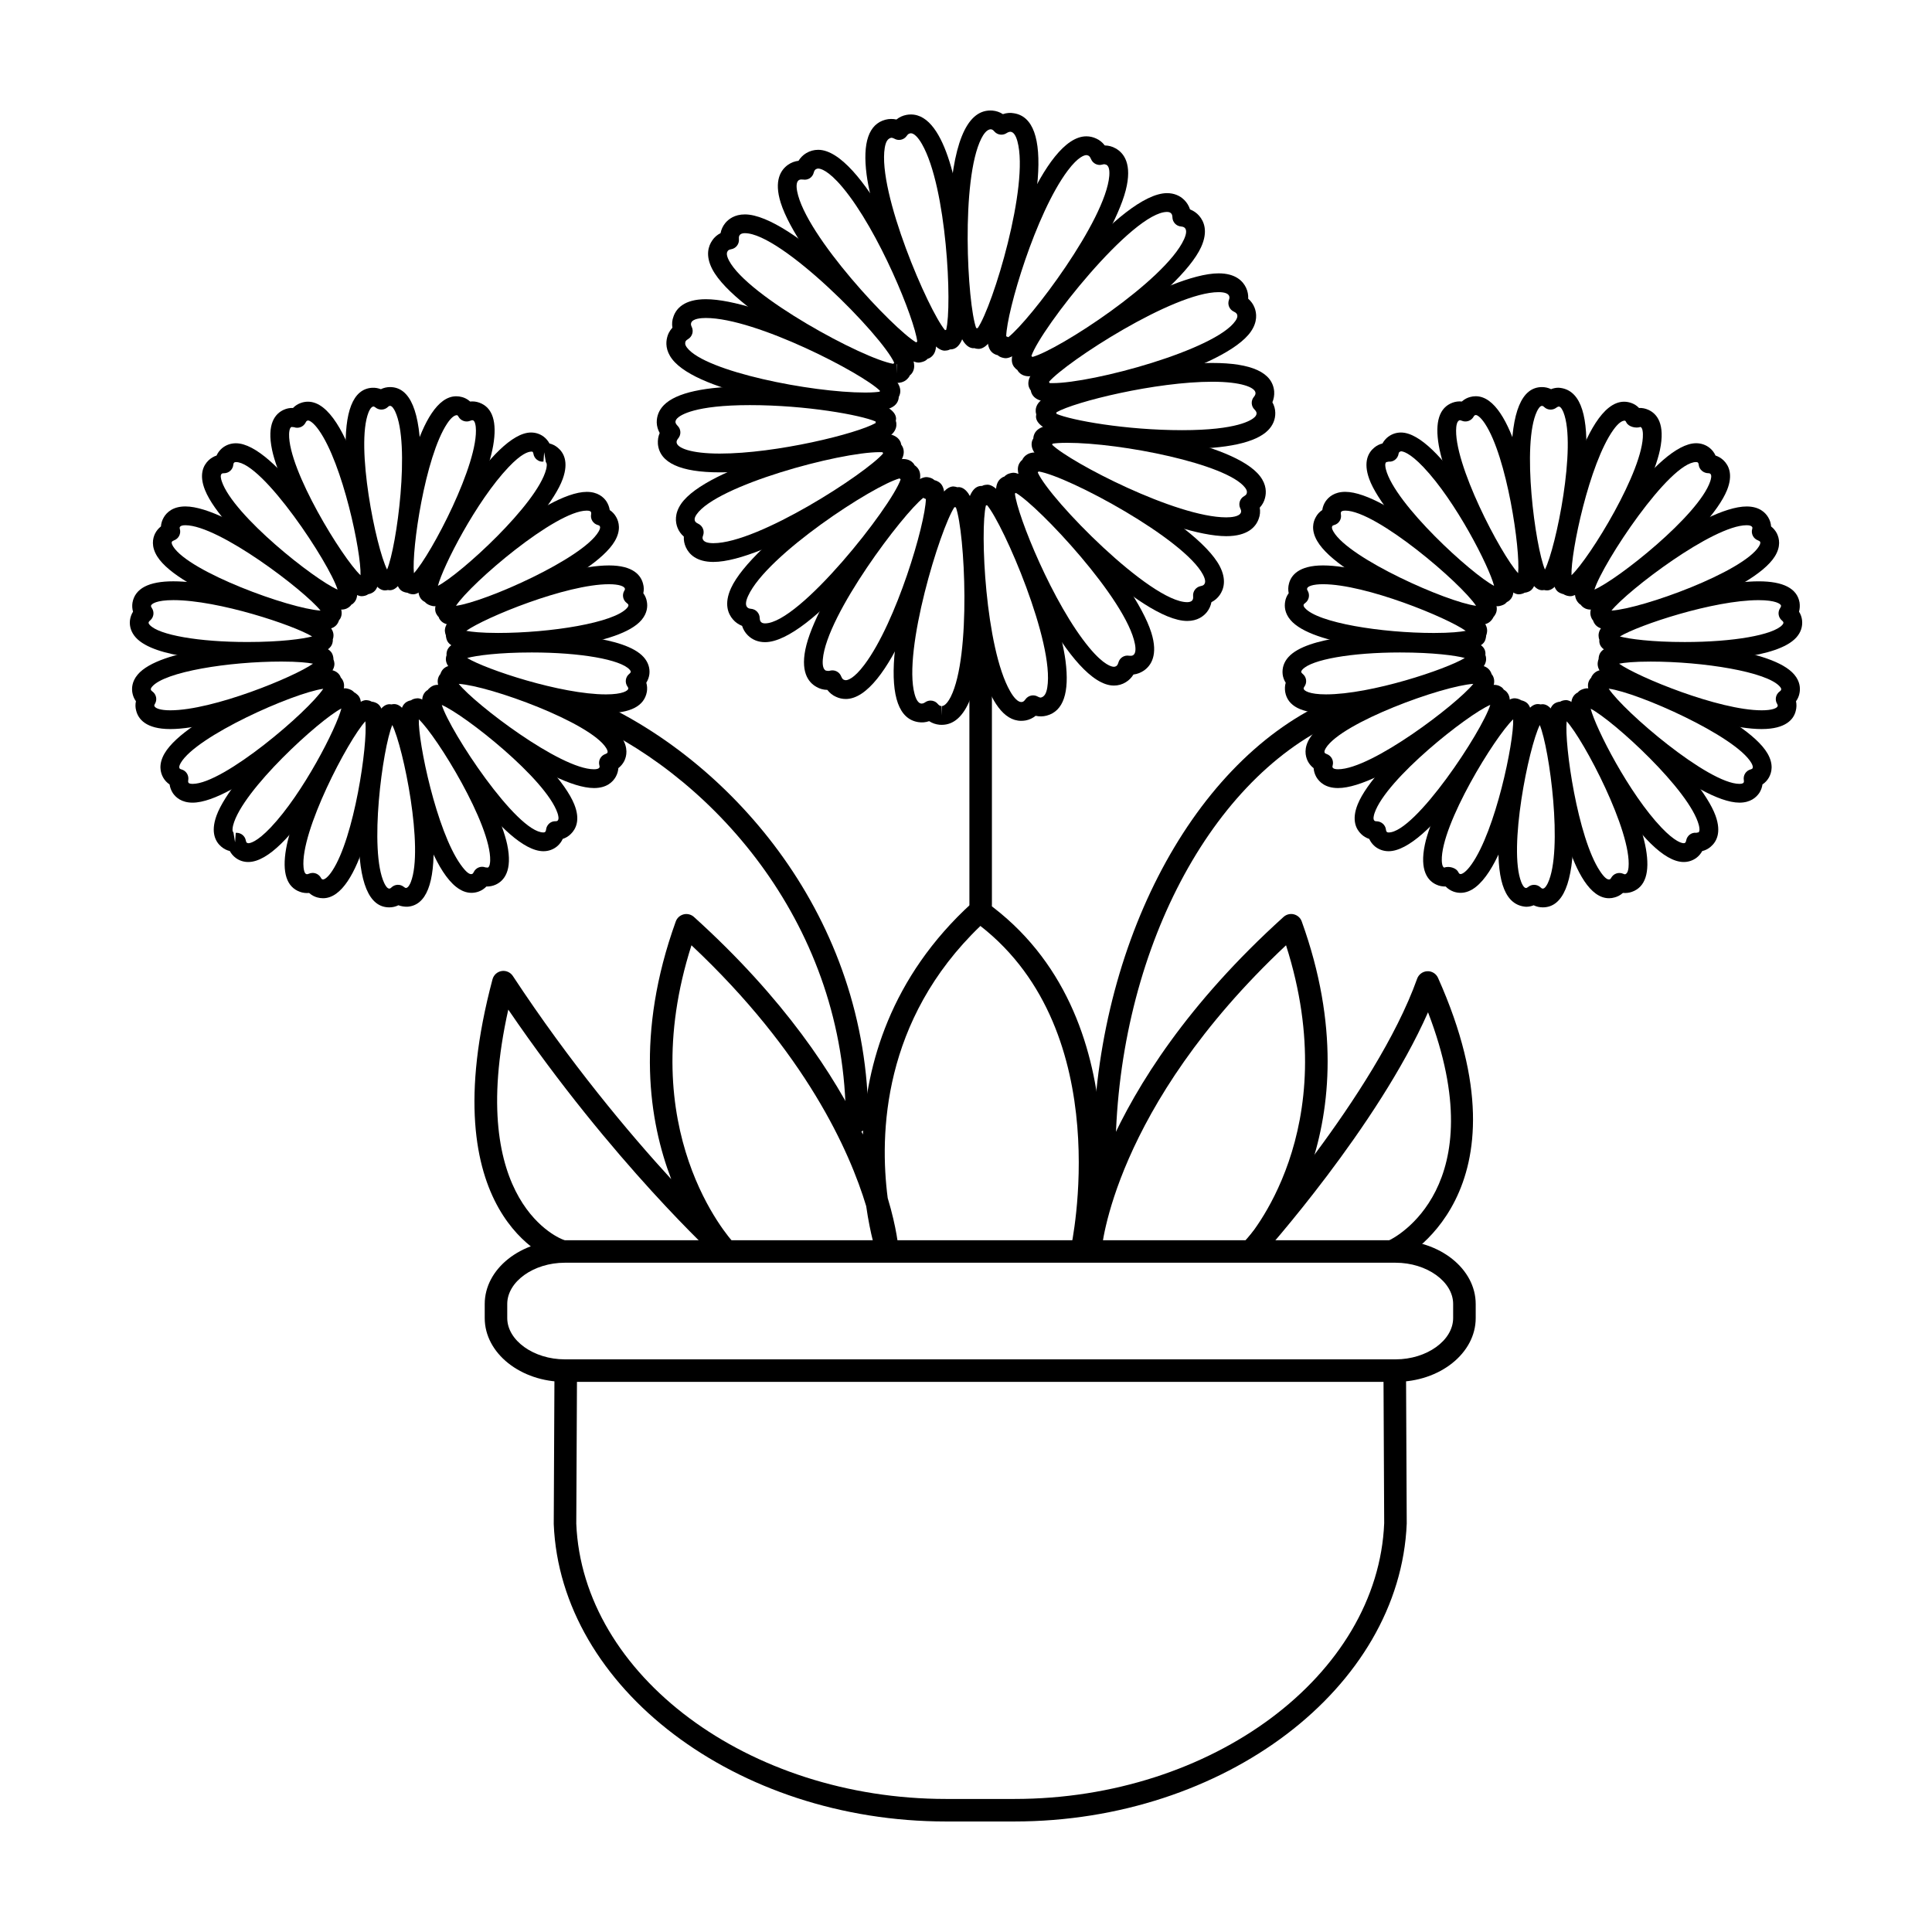 <?xml version="1.0" encoding="UTF-8"?>
<!-- Uploaded to: ICON Repo, www.iconrepo.com, Generator: ICON Repo Mixer Tools -->
<svg fill="#000000" width="800px" height="800px" version="1.1" viewBox="144 144 512 512" xmlns="http://www.w3.org/2000/svg">
 <g>
  <path d="m239.88 302c-6.188 0.004-21.383-27.484-23.766-38.711-1.496-7.039 0.867-9.703 3.102-10.699 0.742-0.336 1.57-0.516 2.43-0.473 0.59-0.609 1.289-1.059 2.09-1.336 0.578-0.211 1.23-0.328 1.875-0.328 11.301 0 17.805 36.043 17.871 36.398 2.141 12.121 0.492 13.805-1.371 14.484-0.141 0.055-0.316 0.102-0.516 0.133-0.191 0.137-0.418 0.258-0.68 0.352-0.254 0.094-0.758 0.18-1.035 0.18zm-18.637-44.852c-0.516 0.227-0.613 1.27-0.629 1.879-0.246 9.543 14.086 32.84 18.93 37.418 0.211-6.086-4.715-29.574-11.074-38.492-1.324-1.859-2.363-2.519-2.848-2.519-0.289 0.07-0.422 0.117-0.625 0.535-0.562 1.145-1.91 1.688-3.09 1.238h-0.004c-0.055 0-0.613-0.059-0.66-0.059z"/>
  <path d="m268.93 380.61c-11.285 0-17.805-35.926-17.871-36.293-2.176-12.223-0.523-13.91 1.359-14.602 0.137-0.055 0.324-0.098 0.508-0.133 0.191-0.133 0.402-0.242 0.648-0.336 0.273-0.098 0.785-0.195 1.078-0.195 6.004 0 21.438 27.789 23.754 38.723 1.492 7.031-0.867 9.699-3.098 10.691-0.73 0.332-1.578 0.484-2.414 0.473-0.586 0.605-1.273 1.055-2.055 1.34-0.629 0.223-1.27 0.332-1.91 0.332zm-13.938-45.984c-0.211 6.082 4.699 29.535 11.059 38.473 1.508 2.117 2.449 2.769 3.082 2.504 0.055-0.02 0.215-0.074 0.406-0.48 0.559-1.164 1.895-1.715 3.125-1.254 0 0 0.551 0.055 0.613 0.055h0.004c0.504-0.223 0.605-1.266 0.621-1.867 0.258-9.535-14.059-32.836-18.91-37.43z"/>
  <path d="m247.16 384.46h-0.012c-5.356 0-8.07-6.519-8.086-19.398 0-0.336 0.832-34.426 8.176-34.441 0.176 0 0.348 0.02 0.523 0.051 0.227-0.055 0.465-0.086 0.699-0.086 6.762 0 10.191 29.859 10.418 36.266 0.398 11.219-1.926 17.086-6.898 17.438-0.797 0.023-1.688-0.121-2.398-0.387-0.754 0.375-1.574 0.559-2.422 0.559zm0.801-48.324c-2.578 6.211-6.223 33.309-2.125 41.906 0.258 0.539 0.766 1.445 1.316 1.445 0.109 0 0.277 0 0.57-0.293 0.902-0.883 2.328-0.957 3.309-0.152 0.23 0.191 0.418 0.289 0.551 0.289 0.605-0.047 1.062-0.996 1.285-1.566 3.492-8.867-1.938-35.617-4.906-41.629z"/>
  <path d="m246.02 300.46c-6.711 0-10.141-29.832-10.379-36.223-0.402-11.234 1.918-17.121 6.906-17.469 0.926-0.066 1.691 0.117 2.394 0.371 0.75-0.367 1.57-0.559 2.422-0.559 5.356 0 8.086 6.523 8.113 19.387 0 0.344-0.812 34.426-8.168 34.449-0.188 0-0.371-0.016-0.555-0.051-0.18 0.047-0.379 0.074-0.586 0.086-0.043 0.004-0.145 0.004-0.148 0.008zm-3.043-48.738c-0.629 0.047-1.09 1.004-1.316 1.566-3.5 8.879 1.945 35.695 4.918 41.648 2.574-6.156 6.227-33.312 2.125-41.926-0.262-0.539-0.777-1.457-1.328-1.457-0.102 0-0.273 0-0.555 0.277-0.902 0.887-2.332 0.953-3.309 0.16-0.219-0.168-0.41-0.27-0.535-0.27z"/>
  <path d="m229.61 382.04c-0.516 0-1.023-0.07-1.527-0.211-0.625-0.172-1.41-0.508-2.16-1.184-0.832 0.082-1.672-0.02-2.457-0.312-3.5-1.258-4.742-5.09-3.652-11.375 2.047-11.734 15.355-39.414 21.219-39.414 0.281 0 0.734 0.082 0.996 0.172 0.172 0.07 0.324 0.145 0.473 0.227 0.152 0.016 0.316 0.039 0.438 0.07 1.703 0.488 4.367 1.254 1.996 18.062-0.793 5.664-5.289 33.965-15.324 33.965zm-2.754-6.707c0.887 0 1.738 0.48 2.191 1.301 0.18 0.336 0.297 0.371 0.371 0.395l0.191 0.035c0.43 0 1.324-0.594 2.422-2.262 5.859-8.828 9.43-33.355 8.797-39.656-4.566 4.973-17.312 29.223-16.383 38.727 0.055 0.59 0.223 1.598 0.73 1.777 0.316 0.051 0.469-0.004 0.656-0.098 0.332-0.141 0.676-0.219 1.023-0.219z"/>
  <path d="m253.5 301.5c-0.289 0-0.746-0.074-1.02-0.176-0.168-0.066-0.324-0.141-0.469-0.223-0.195-0.02-0.406-0.066-0.57-0.105-1.562-0.449-4.223-1.211-1.863-17.949 0.797-5.684 5.289-34.031 15.336-34.031 0.52 0 1.031 0.074 1.535 0.215 0.609 0.16 1.395 0.5 2.144 1.18 0.84-0.09 1.648 0.016 2.422 0.293 3.535 1.273 4.769 5.106 3.68 11.395-2.035 11.734-15.344 39.402-21.195 39.402zm11.574-47.473c-0.629 0-1.5 0.605-2.578 2.223-5.859 8.816-9.438 33.363-8.805 39.648 4.57-4.969 17.305-29.223 16.391-38.727-0.059-0.59-0.23-1.602-0.734-1.785-0.309-0.047-0.473 0.012-0.672 0.105-1.168 0.508-2.551 0.051-3.176-1.062-0.195-0.352-0.316-0.383-0.367-0.398-0.02-0.004-0.039-0.004-0.059-0.004z"/>
  <path d="m209.8 372.44c-1.215 0-2.328-0.352-3.293-1.059-0.68-0.5-1.211-1.113-1.602-1.844-0.828-0.195-1.586-0.586-2.246-1.148-1.484-1.246-2.934-3.699-1.273-8.262 3.984-10.973 28.129-33.727 34.047-33.727 0.578 0 1.598 0.332 2.047 0.711 0.141 0.109 0.277 0.238 0.395 0.379 0.262 0.133 0.469 0.289 0.629 0.43 1.988 1.426 0.906 4.769 0.383 6.383-2.648 8.16-18.445 38.129-29.086 38.137zm-3.102-7.738c1.184 0 2.223 0.84 2.445 2.023 0.098 0.484 0.238 0.59 0.297 0.637l0.363 0.102c0.465 0 2.246-0.301 5.918-4.156 8.574-9.02 17.426-26.348 18.746-31.547-5.762 2.961-26.289 21.629-28.676 30.926-0.141 0.57-0.328 1.57 0.074 1.906l0.434 2.625 0.18-2.5c0.066-0.012 0.141-0.016 0.219-0.016z"/>
  <path d="m259.1 304.66c-0.586 0-1.598-0.344-2.047-0.719-0.117-0.074-0.262-0.203-0.414-0.379-0.172-0.086-0.328-0.18-0.484-0.297-2.137-1.543-1.062-4.875-0.539-6.484 3.066-9.512 19.094-38.16 29.105-38.16 1.219 0 2.332 0.359 3.305 1.059 0.672 0.504 1.203 1.125 1.586 1.84 0.82 0.203 1.57 0.578 2.231 1.145 1.492 1.238 2.938 3.691 1.289 8.254-3.953 10.977-28.094 33.738-34.031 33.742 0.008 0 0.008 0 0 0zm25.758-40.98c-0.906 0-2.691 0.555-6.07 4.102-8.555 8.992-17.375 26.234-18.738 31.477 6.016-3.141 26.328-21.652 28.684-30.887 0.141-0.562 0.328-1.562-0.082-1.895l-0.441-2.629-0.191 2.492c-1.281 0.133-2.457-0.801-2.66-2.09-0.066-0.395-0.195-0.492-0.277-0.555-0.062-0.008-0.145-0.016-0.223-0.016z"/>
  <path d="m195.03 356.71c-2.898 0-4.438-1.375-5.219-2.523-0.469-0.73-0.75-1.492-0.871-2.301-0.691-0.465-1.258-1.062-1.676-1.789-0.766-1.34-1.328-3.527 0.328-6.402 5.719-9.891 36.113-22.242 43.086-22.242 1.641 0 2.805 0.551 3.438 1.633 0.082 0.152 0.152 0.312 0.207 0.484 0.137 0.137 0.242 0.266 0.316 0.379 0.77 1.145 0.727 2.508-0.125 4.102-3.606 6.785-28.406 28.66-39.484 28.66zm34.637-30.176c-8.141 1.176-33.66 12.539-37.766 19.648-0.379 0.656-0.492 1.133-0.324 1.422 0.023 0.047 0.105 0.191 0.5 0.297 1.246 0.328 2.023 1.559 1.812 2.828-0.086 0.469 0.02 0.629 0.082 0.719 0.023 0.035 0.191 0.289 1.062 0.289 8.254-0.004 30.598-19.117 34.633-25.203z"/>
  <path d="m263.85 309.6c-1.648 0-2.805-0.559-3.43-1.652-0.066-0.141-0.117-0.277-0.16-0.414-0.191-0.188-0.359-0.387-0.492-0.625-0.656-0.957-0.598-2.316 0.242-3.898 3.613-6.793 28.41-28.66 39.492-28.66 2.891 0 4.434 1.375 5.215 2.527 0.457 0.719 0.75 1.492 0.871 2.293 0.711 0.473 1.281 1.09 1.699 1.832 0.746 1.301 1.32 3.488-0.336 6.352-5.711 9.887-36.117 22.246-43.102 22.246zm35.652-30.281c-8.246 0-30.672 19.176-34.66 25.223 7.766-1.031 33.664-12.508 37.797-19.672 0.379-0.656 0.488-1.129 0.324-1.406-0.047-0.086-0.117-0.211-0.52-0.324-1.254-0.336-2.035-1.582-1.789-2.856 0.07-0.383-0.012-0.539-0.098-0.676-0.027-0.035-0.195-0.289-1.055-0.289z"/>
  <path d="m275.99 316.72c-12.086 0-13.43-1.895-13.766-3.836-0.047-0.176-0.066-0.363-0.066-0.543-0.082-0.195-0.145-0.406-0.191-0.641-0.141-0.523-0.156-1.594 0.754-2.769 3.582-4.613 29.703-15.086 42.668-15.086 6.469 0 8.488 2.664 9.039 4.902 0.223 0.789 0.238 1.633 0.059 2.465 0.508 0.695 0.832 1.477 0.953 2.316 0.195 1.125 0.125 2.922-1.41 4.75-5.812 6.922-29.43 8.441-38.039 8.441zm-8.422-5.543c1.367 0.266 3.988 0.562 8.418 0.562 13.828 0 30.883-2.676 34.234-6.672 0.363-0.43 0.324-0.645 0.312-0.746-0.031-0.191-0.223-0.363-0.395-0.488-1.066-0.766-1.355-2.227-0.66-3.34 0.188-0.309 0.145-0.438 0.133-0.488-0.145-0.625-1.508-1.18-4.223-1.18-11.332-0.004-32.82 8.805-37.82 12.352z"/>
  <path d="m189.13 337.21c-6.469 0-8.496-2.664-9.047-4.902-0.223-0.797-0.242-1.633-0.059-2.473-0.484-0.676-0.801-1.43-0.941-2.246-0.207-1.18-0.137-2.973 1.395-4.801 5.809-6.926 29.453-8.449 38.074-8.449 12.082 0 13.426 1.895 13.766 3.828 0.039 0.195 0.055 0.387 0.051 0.59 0.105 0.246 0.168 0.488 0.203 0.699 0.117 0.434 0.133 1.496-0.781 2.676-3.59 4.617-29.711 15.078-42.66 15.078zm29.418-17.887c-13.844 0-30.918 2.68-34.258 6.672-0.359 0.43-0.328 0.641-0.312 0.742 0.016 0.082 0.047 0.246 0.395 0.5 1.059 0.762 1.352 2.203 0.676 3.316-0.051 0.082-0.203 0.336-0.156 0.488 0.156 0.637 1.516 1.199 4.238 1.199 11.332 0 32.824-8.816 37.816-12.359-1.379-0.273-3.996-0.559-8.398-0.559z"/>
  <path d="m304.59 333c-13.23 0-37.871-7.754-41.562-12.156-0.891-1.059-0.941-2.066-0.82-2.719 0.031-0.156 0.074-0.328 0.137-0.5-0.016-0.121-0.016-0.238-0.016-0.359 0.16-1.605 0.562-5.336 22.617-5.336 7.234 0 24.59 0.605 29.609 6.191 1.18 1.309 1.719 2.875 1.543 4.508-0.105 0.836-0.383 1.602-0.82 2.297 0.23 0.781 0.281 1.594 0.145 2.418-0.684 3.769-4.324 5.656-10.832 5.656zm-36.785-14.625c4.938 3.008 24.812 9.645 36.781 9.645 4.473 0 5.824-0.988 5.918-1.508 0.012-0.074 0.035-0.211-0.207-0.555-0.762-1.074-0.559-2.559 0.473-3.379 0.348-0.281 0.367-0.465 0.379-0.523 0.004-0.059 0.023-0.242-0.309-0.609-2.402-2.672-13.055-4.535-25.906-4.535-8.801 0-14.684 0.812-17.129 1.465z"/>
  <path d="m209.54 319.12c-7.219 0-24.551-0.605-29.562-6.184-1.18-1.316-1.715-2.875-1.543-4.516 0.109-0.855 0.387-1.629 0.82-2.316-0.223-0.77-0.273-1.57-0.148-2.383 0.68-3.785 4.316-5.668 10.828-5.668 13.23 0 37.887 7.754 41.574 12.152 0.898 1.059 0.945 2.066 0.828 2.719-0.031 0.172-0.074 0.352-0.145 0.539 0.012 0.105 0.012 0.211 0.012 0.309-0.176 1.625-0.59 5.348-22.664 5.348zm-19.602-16.082c-4.473 0-5.828 0.984-5.926 1.5-0.004 0.035-0.031 0.211 0.238 0.609 0.711 1.059 0.504 2.484-0.484 3.293-0.352 0.293-0.379 0.48-0.395 0.578 0 0.047-0.02 0.23 0.309 0.594 2.398 2.672 13.027 4.527 25.859 4.527 8.832 0 14.727-0.816 17.176-1.473-4.969-3.016-24.816-9.629-36.777-9.629z"/>
  <path d="m301.41 352.84c-11.473 0-37.285-20-40.734-26-1.02-1.773-0.715-3.043-0.277-3.789 0.082-0.141 0.176-0.289 0.309-0.43 0.07-0.238 0.156-0.434 0.238-0.578 0.883-1.82 3.18-1.82 3.934-1.82 7.984 0 38.195 10.07 43.988 19.375 1.637 2.629 1.215 4.75 0.57 6.074-0.383 0.746-0.918 1.387-1.57 1.891-0.055 0.82-0.293 1.605-0.707 2.332-0.781 1.355-2.402 2.945-5.75 2.945zm-35.84-27.609c4.324 5.379 26.91 22.633 35.836 22.633 0.781 0 1.27-0.152 1.438-0.449 0.039-0.066 0.105-0.188 0.004-0.551-0.363-1.27 0.324-2.594 1.57-3.031 0.449-0.156 0.535-0.324 0.562-0.387 0.035-0.066 0.188-0.371-0.336-1.211-4.227-6.781-30.754-16.449-39.074-17.004z"/>
  <path d="m229.65 310.82c-7.984 0-38.184-10.07-43.988-19.371-1.637-2.625-1.211-4.742-0.562-6.062 0.379-0.734 0.898-1.371 1.551-1.879 0.059-0.84 0.312-1.648 0.754-2.398 0.762-1.309 2.387-2.898 5.727-2.898 11.418 0 37.25 19.98 40.723 25.977 1.023 1.773 0.73 3.039 0.297 3.785-0.105 0.156-0.211 0.301-0.324 0.438-0.055 0.195-0.133 0.383-0.23 0.57-0.902 1.84-3.191 1.84-3.945 1.84zm-36.523-27.629c-0.781 0-1.266 0.152-1.441 0.441-0.059 0.102-0.121 0.211-0.031 0.523 0.371 1.258-0.293 2.59-1.523 3.043-0.312 0.117-0.516 0.258-0.59 0.414-0.031 0.066-0.18 0.367 0.336 1.199 4.227 6.781 30.758 16.449 39.074 17.004-4.336-5.383-26.918-22.625-35.824-22.625z"/>
  <path d="m288 369.58c-10.387 0-28.305-28.102-31.422-36.707-0.457-1.25-1.516-4.172 0.43-5.801 0.102-0.082 0.23-0.16 0.371-0.238 0.047-0.07 0.098-0.141 0.141-0.203 0.672-0.68 1.391-1.148 2.523-1.148 5.977 0 31.578 20.355 36.137 31.664 1.684 4.168 0.422 6.59-0.934 7.891-0.594 0.59-1.316 1.023-2.117 1.281-0.332 0.742-0.812 1.375-1.43 1.918-1.055 0.898-2.324 1.344-3.699 1.344zm-26.922-38.762c2.191 7.059 19.84 33.789 26.922 33.789 0.273 0 0.383-0.074 0.48-0.152 0.039-0.035 0.18-0.156 0.238-0.625 0.145-1.258 1.238-2.254 2.5-2.195 0.398 0 0.52-0.105 0.57-0.168 0.414-0.398 0.152-1.41-0.039-1.984-3.051-9.047-24.523-26.008-30.672-28.664z"/>
  <path d="m234.47 305.55c-5.969 0-31.578-20.355-36.133-31.664-1.676-4.16-0.422-6.578 0.926-7.883 0.621-0.59 1.34-1.02 2.125-1.281 0.332-0.742 0.82-1.395 1.445-1.926 1.039-0.871 2.312-1.324 3.688-1.324 10.332 0 28.273 28.078 31.418 36.668 0.465 1.254 1.543 4.195-0.398 5.828-0.105 0.098-0.25 0.188-0.418 0.266-0.109 0.168-0.23 0.309-0.348 0.418-0.445 0.434-1.176 0.898-2.305 0.898zm-31.172-36.137c-0.367 0-0.488 0.09-0.59 0.191-0.387 0.371-0.125 1.387 0.066 1.949 3.043 9.07 24.566 26.07 30.688 28.695-2.203-7.062-19.859-33.797-26.938-33.797-0.277 0-0.395 0.074-0.48 0.152-0.039 0.023-0.168 0.141-0.215 0.578-0.125 1.266-1.199 2.231-2.473 2.231h-0.059z"/>
  <path d="m560.13 302c-0.348 0-0.91-0.117-1.234-0.258-0.203-0.07-0.387-0.168-0.551-0.281-0.23-0.047-0.465-0.117-0.641-0.203-1.672-0.605-3.316-2.281-1.18-14.402 0.07-0.359 6.574-36.398 17.875-36.398 0.645 0 1.293 0.117 1.914 0.336 0.777 0.273 1.473 0.715 2.047 1.324 0.855-0.039 1.691 0.133 2.469 0.488 2.207 0.984 4.559 3.641 3.062 10.68-2.375 11.227-17.562 38.715-23.762 38.715zm14.418-46.52c-0.73 0-1.738 0.68-3.012 2.469-6.363 8.918-11.285 32.398-11.07 38.492 4.84-4.578 19.176-27.875 18.922-37.418-0.012-0.609-0.109-1.652-0.629-1.879-1.195 0.438-3.188-0.035-3.75-1.18-0.195-0.418-0.332-0.465-0.379-0.48-0.02 0-0.051-0.004-0.082-0.004z"/>
  <path d="m531.09 380.61c-0.648 0-1.289-0.109-1.91-0.332-0.785-0.289-1.477-0.734-2.055-1.34-0.855 0.012-1.691-0.133-2.453-0.492-2.203-0.973-4.551-3.637-3.055-10.672 2.312-10.934 17.738-38.723 23.754-38.723 0.344 0 0.926 0.121 1.238 0.262 0.195 0.074 0.371 0.168 0.535 0.277 0.195 0.035 0.398 0.09 0.543 0.16 1.785 0.645 3.441 2.344 1.27 14.566-0.074 0.367-6.586 36.293-17.867 36.293zm-3.352-6.859c1.082 0 2.301 0.492 2.727 1.367 0.188 0.402 0.348 0.457 0.402 0.48l0.207 0.039c0.5 0 1.551-0.664 2.875-2.543 6.375-8.938 11.27-32.391 11.059-38.465-4.848 4.594-19.176 27.895-18.918 37.43 0.016 0.605 0.109 1.641 0.621 1.867 0.316-0.121 0.664-0.176 1.027-0.176z"/>
  <path d="m552.86 384.46c-0.863 0-1.672-0.188-2.422-0.551-0.648 0.262-1.32 0.395-2 0.395-5.375-0.367-7.699-6.238-7.297-17.453 0.227-6.402 3.664-36.266 10.387-36.266 0.25 0 0.492 0.031 0.727 0.086 0.176-0.031 0.348-0.051 0.527-0.051 7.359 0.02 8.184 34.129 8.184 34.469-0.043 12.863-2.762 19.371-8.105 19.371zm-2.312-5.973c0.637 0 1.258 0.238 1.75 0.711 0.297 0.293 0.453 0.293 0.555 0.293h0.012c0.543 0 1.059-0.906 1.316-1.441 4.098-8.605 0.453-35.695-2.125-41.91-2.969 6.012-8.395 32.762-4.906 41.629 0.223 0.57 0.68 1.523 1.234 1.566 0.137 0.02 0.363-0.098 0.598-0.289 0.453-0.375 1.008-0.559 1.566-0.559z"/>
  <path d="m553.98 300.46c-0.059 0-0.152-0.004-0.215-0.012-0.188-0.012-0.363-0.035-0.527-0.082-0.172 0.035-0.352 0.051-0.527 0.051-7.371-0.023-8.176-34.121-8.176-34.461 0.031-12.855 2.754-19.375 8.102-19.375 0.852 0 1.664 0.188 2.414 0.551 0.641-0.258 1.309-0.383 1.988-0.383 5.41 0.367 7.727 6.238 7.336 17.441-0.246 6.402-3.676 36.27-10.395 36.27zm-1.34-48.898c-0.555 0-1.074 0.918-1.336 1.461-4.102 8.609-0.453 35.77 2.121 41.922 2.973-5.961 8.414-32.773 4.918-41.648-0.227-0.562-0.684-1.523-1.23-1.562-0.227 0.039-0.402 0.102-0.609 0.266-0.988 0.789-2.414 0.73-3.309-0.16-0.293-0.277-0.477-0.277-0.555-0.277z"/>
  <path d="m570.4 382.04c-10.031 0-14.535-28.293-15.332-33.961-2.371-16.816 0.297-17.582 1.879-18.047 0.156-0.039 0.344-0.07 0.527-0.09 0.125-0.082 0.266-0.145 0.414-0.207 0.297-0.109 0.77-0.203 1.082-0.203 5.859 0 19.172 27.68 21.215 39.414 1.094 6.289-0.145 10.117-3.672 11.387-0.75 0.277-1.586 0.379-2.422 0.301-0.754 0.676-1.559 1.023-2.195 1.188-0.477 0.148-0.984 0.219-1.496 0.219zm-11.215-46.891c-0.641 6.297 2.934 30.832 8.793 39.656 1.23 1.863 2.019 2.394 2.594 2.238 0.105-0.031 0.215-0.066 0.402-0.402 0.629-1.145 2.016-1.605 3.215-1.074 0.191 0.086 0.359 0.133 0.484 0.133 0.684-0.215 0.848-1.23 0.902-1.82 0.902-9.508-11.832-33.758-16.391-38.73z"/>
  <path d="m546.5 301.5c-5.848 0-19.156-27.664-21.199-39.398-1.094-6.293 0.137-10.125 3.68-11.402 0.77-0.277 1.594-0.387 2.418-0.293 0.754-0.684 1.559-1.027 2.188-1.195 0.465-0.133 0.977-0.207 1.496-0.207 10.047 0 14.547 28.348 15.34 34.031 2.359 16.742-0.312 17.504-1.898 17.957-0.137 0.039-0.332 0.074-0.523 0.098-0.117 0.082-0.266 0.141-0.414 0.203-0.285 0.121-0.762 0.207-1.086 0.207zm-15.668-46.145c-0.676 0.211-0.848 1.223-0.906 1.812-0.918 9.5 11.82 33.762 16.391 38.727 0.629-6.289-2.949-30.832-8.805-39.648-1.109-1.668-2-2.262-2.414-2.262-0.266 0.055-0.383 0.086-0.578 0.438-0.625 1.117-2 1.578-3.18 1.062-0.203-0.082-0.375-0.129-0.508-0.129z"/>
  <path d="m590.2 372.44c-10.629 0-26.43-29.973-29.074-38.137-0.523-1.605-1.605-4.961 0.578-6.543 0.105-0.086 0.258-0.168 0.414-0.23 0.133-0.172 0.297-0.324 0.473-0.469 0.441-0.336 1.426-0.656 1.984-0.656 5.918 0 30.062 22.754 34.047 33.727 1.656 4.566 0.211 7.019-1.293 8.277-0.648 0.559-1.395 0.938-2.223 1.137-0.395 0.719-0.922 1.336-1.582 1.824-0.996 0.711-2.113 1.07-3.324 1.07zm-24.656-40.629c1.367 5.269 10.188 22.516 18.742 31.492 3.668 3.848 5.453 4.152 5.914 4.152 0.188 0 0.293-0.047 0.383-0.117 0.039-0.031 0.18-0.137 0.277-0.621 0.23-1.258 1.402-2.176 2.664-2.016 0.004-0.004 0.605-0.117 0.613-0.125 0.402-0.332 0.215-1.336 0.074-1.906-2.375-9.219-22.625-27.684-28.668-30.859z"/>
  <path d="m540.9 304.66c-5.93 0-30.074-22.758-34.043-33.738-1.648-4.566-0.203-7.019 1.309-8.273 0.648-0.551 1.391-0.926 2.207-1.129 0.379-0.711 0.906-1.324 1.562-1.809 1.008-0.73 2.125-1.09 3.34-1.09 10.012 0 26.035 28.648 29.105 38.16 0.523 1.602 1.586 4.941-0.598 6.523-0.109 0.086-0.273 0.168-0.434 0.238-0.191 0.23-0.402 0.406-0.594 0.543-0.414 0.289-1.359 0.574-1.855 0.574zm-28.91-38.32c0 0.004-0.629 0.133-0.629 0.137-0.414 0.336-0.227 1.336-0.086 1.898 2.367 9.23 22.672 27.75 28.676 30.883-1.359-5.246-10.184-22.484-18.738-31.477-3.684-3.879-5.481-4.18-5.945-4.18-0.434 0.152-0.559 0.25-0.629 0.645-0.191 1.293-1.375 2.227-2.648 2.094z"/>
  <path d="m604.98 356.71c-11.078-0.004-35.875-21.871-39.477-28.66-0.848-1.594-0.902-2.957-0.156-4.062 0.09-0.121 0.195-0.25 0.324-0.387 0.051-0.137 0.102-0.262 0.152-0.371 0.715-1.223 1.867-1.773 3.508-1.773 6.977 0 37.371 12.352 43.09 22.242 1.656 2.875 1.098 5.062 0.332 6.398-0.422 0.727-0.988 1.324-1.684 1.789-0.109 0.805-0.395 1.559-0.836 2.254-0.828 1.195-2.359 2.57-5.254 2.57zm-34.656-30.207c3.984 6.047 26.383 25.227 34.656 25.23 0.867 0 1.031-0.25 1.102-0.348 0.023-0.031 0.125-0.195 0.047-0.66-0.211-1.27 0.562-2.492 1.812-2.828 0.395-0.105 0.473-0.25 0.504-0.301 0.156-0.281 0.051-0.754-0.324-1.414-4.156-7.16-30.023-18.641-37.797-19.68z"/>
  <path d="m536.15 309.6c-6.988-0.004-37.395-12.359-43.09-22.25-1.664-2.871-1.094-5.055-0.316-6.383 0.398-0.727 0.969-1.336 1.676-1.805 0.105-0.797 0.395-1.551 0.836-2.242 0.816-1.203 2.359-2.578 5.25-2.578 11.082 0 35.883 21.871 39.492 28.66 0.84 1.582 0.898 2.941 0.145 4.047-0.102 0.172-0.215 0.324-0.363 0.473-0.02 0.051-0.039 0.102-0.059 0.145-0.566 1.031-1.508 1.934-3.57 1.934zm-35.645-30.281c-0.863 0-1.027 0.246-1.098 0.344-0.051 0.082-0.121 0.242-0.059 0.625 0.246 1.27-0.527 2.519-1.785 2.856-0.398 0.109-0.48 0.238-0.5 0.289-0.188 0.312-0.082 0.781 0.309 1.441 4.121 7.16 30.031 18.645 37.797 19.672-3.992-6.047-26.414-25.227-34.664-25.227z"/>
  <path d="m524.02 316.72c-8.613 0-32.234-1.516-38.051-8.445-1.543-1.828-1.602-3.629-1.395-4.816 0.117-0.805 0.438-1.57 0.945-2.258-0.176-0.84-0.156-1.699 0.07-2.523 0.539-2.172 2.559-4.836 9.023-4.836 12.969 0 39.09 10.469 42.672 15.086 0.922 1.18 0.902 2.246 0.727 2.934-0.035 0.207-0.098 0.387-0.168 0.555 0 0.203-0.031 0.398-0.082 0.598-0.312 1.809-1.652 3.707-13.742 3.707zm-29.41-17.898c-2.711 0-4.074 0.559-4.203 1.117-0.031 0.117-0.07 0.246 0.109 0.555 0.695 1.113 0.406 2.574-0.66 3.344-0.172 0.121-0.359 0.297-0.379 0.418-0.031 0.172-0.07 0.383 0.297 0.816 3.356 3.988 20.41 6.672 34.238 6.672h0.004c4.422 0 7.043-0.297 8.414-0.562-4.992-3.551-26.484-12.359-37.82-12.359z"/>
  <path d="m610.87 337.21c-12.941 0-39.074-10.465-42.656-15.078-0.918-1.176-0.902-2.242-0.73-2.926 0.016-0.125 0.059-0.301 0.145-0.5 0-0.188 0.02-0.367 0.055-0.555 0.328-1.914 1.676-3.809 13.758-3.809 8.621 0 32.254 1.523 38.074 8.449 1.535 1.828 1.602 3.621 1.387 4.812-0.137 0.816-0.453 1.57-0.941 2.242 0.18 0.852 0.152 1.707-0.074 2.551-0.516 2.148-2.535 4.812-9.016 4.812zm-37.801-17.328c4.988 3.543 26.48 12.359 37.816 12.359 2.715 0 4.082-0.562 4.211-1.125 0.07-0.223-0.09-0.484-0.133-0.562-0.676-1.113-0.383-2.555 0.676-3.316 0.348-0.25 0.379-0.418 0.387-0.488 0.023-0.109 0.055-0.324-0.312-0.75-3.336-3.988-20.41-6.672-34.254-6.672-4.406-0.004-7.019 0.281-8.391 0.555z"/>
  <path d="m495.41 333c-6.516 0-10.16-1.891-10.816-5.606-0.133-0.852-0.098-1.672 0.133-2.457-0.434-0.68-0.715-1.441-0.812-2.242-0.18-1.691 0.348-3.254 1.535-4.57 5.019-5.586 22.371-6.191 29.609-6.191 22.051 0 22.453 3.723 22.602 5.125 0.004 0.18 0 0.348-0.016 0.52 0.07 0.18 0.117 0.352 0.145 0.508 0.117 0.695 0.074 1.699-0.816 2.762-3.691 4.402-28.328 12.152-41.562 12.152zm19.648-16.09c-12.852 0-23.504 1.863-25.906 4.535-0.328 0.363-0.316 0.551-0.309 0.66 0.012 0.012 0.031 0.191 0.371 0.473 1.031 0.828 1.234 2.309 0.473 3.379-0.242 0.344-0.215 0.48-0.195 0.598 0.09 0.473 1.438 1.461 5.914 1.461 11.977 0 31.836-6.637 36.781-9.645-2.438-0.648-8.32-1.461-17.129-1.461z"/>
  <path d="m590.48 319.12c-22.086 0-22.5-3.723-22.652-5.125-0.012-0.16-0.012-0.316 0.012-0.48-0.086-0.203-0.125-0.387-0.156-0.555-0.121-0.684-0.082-1.688 0.816-2.75 3.688-4.398 28.348-12.152 41.586-12.152 6.508 0 10.152 1.891 10.812 5.598 0.121 0.852 0.082 1.664-0.137 2.445 0.434 0.684 0.707 1.441 0.805 2.258 0.188 1.707-0.344 3.266-1.531 4.586-5.016 5.574-22.344 6.176-29.555 6.176zm-17.195-6.449c2.449 0.656 8.344 1.473 17.18 1.473 12.832 0 23.457-1.859 25.859-4.527 0.316-0.359 0.309-0.551 0.297-0.656-0.004-0.035-0.031-0.223-0.383-0.516-0.984-0.812-1.188-2.238-0.484-3.293 0.266-0.395 0.242-0.574 0.227-0.68-0.09-0.441-1.441-1.426-5.91-1.426-11.961-0.008-31.809 6.606-36.785 9.625z"/>
  <path d="m498.59 352.84c-3.34 0-4.961-1.586-5.75-2.922-0.414-0.742-0.656-1.531-0.715-2.348-0.648-0.504-1.176-1.129-1.551-1.855-0.672-1.367-1.094-3.488 0.543-6.117 5.793-9.305 36.004-19.375 43.988-19.375 0.754 0 3.047 0 3.984 1.91 0.059 0.117 0.137 0.281 0.195 0.488 0.105 0.137 0.207 0.266 0.281 0.395 0.453 0.777 0.75 2.047-0.262 3.82-3.418 6.008-29.227 26.004-40.715 26.004zm35.852-27.609c-8.312 0.555-34.855 10.223-39.074 17.004-0.523 0.836-0.371 1.148-0.316 1.25 0.012 0.023 0.102 0.195 0.543 0.348 1.238 0.438 1.93 1.762 1.57 3.031-0.105 0.363-0.035 0.484 0.016 0.562 0.156 0.281 0.645 0.434 1.426 0.434 8.934 0.004 31.504-17.246 35.836-22.629z"/>
  <path d="m570.35 310.82c-0.746 0-3.043 0-3.977-1.906-0.086-0.156-0.141-0.316-0.195-0.484-0.09-0.105-0.172-0.215-0.258-0.336-0.504-0.863-0.797-2.125 0.227-3.898 3.473-5.992 29.305-25.977 40.727-25.977 3.336 0 4.957 1.582 5.738 2.91 0.441 0.742 0.691 1.547 0.746 2.383 0.648 0.504 1.16 1.129 1.527 1.844 0.672 1.355 1.098 3.473-0.539 6.098-5.809 9.301-36.012 19.367-43.996 19.367zm36.527-27.629c-8.906 0-31.488 17.242-35.824 22.625 8.312-0.555 34.848-10.223 39.074-17.004 0.523-0.832 0.363-1.137 0.316-1.238-0.059-0.117-0.262-0.258-0.562-0.371-1.23-0.453-1.895-1.785-1.523-3.043 0.098-0.312 0.031-0.422-0.02-0.504-0.203-0.312-0.68-0.465-1.461-0.465z"/>
  <path d="m512 369.58c-1.371 0-2.641-0.453-3.668-1.305-0.645-0.559-1.137-1.211-1.473-1.953-0.812-0.266-1.535-0.699-2.137-1.293-1.34-1.281-2.602-3.703-0.918-7.871 4.566-11.309 30.168-31.664 36.145-31.664 1.133 0 1.848 0.469 2.262 0.855 0.105 0.137 0.215 0.273 0.312 0.414 0.156 0.082 0.301 0.188 0.441 0.297 1.977 1.648 0.91 4.574 0.457 5.824-3.106 8.594-21.031 36.695-31.422 36.695zm26.941-38.781c-6.035 2.574-27.625 19.617-30.676 28.695-0.191 0.574-0.453 1.582-0.059 1.965 0.074 0.074 0.188 0.188 0.562 0.188 1.266 0 2.379 0.945 2.519 2.195 0.055 0.465 0.195 0.59 0.281 0.656 0.055 0.047 0.168 0.117 0.434 0.117 7.098-0.008 24.766-26.793 26.938-33.816z"/>
  <path d="m565.54 305.55c-1.137 0-1.859-0.469-2.266-0.863-0.117-0.117-0.242-0.25-0.352-0.414-0.098-0.047-0.18-0.105-0.273-0.168-2.125-1.777-1.043-4.719-0.578-5.977 3.144-8.594 21.09-36.668 31.418-36.668 1.371 0 2.644 0.453 3.672 1.309 0.637 0.539 1.133 1.199 1.461 1.949 0.801 0.262 1.512 0.691 2.121 1.266 1.359 1.309 2.609 3.727 0.938 7.894-4.566 11.328-30.164 31.672-36.141 31.672zm27.945-39.102c-7.074 0-24.738 26.73-26.945 33.797 6.121-2.625 27.645-19.629 30.691-28.691 0.188-0.57 0.453-1.578 0.059-1.961-0.102-0.098-0.223-0.188-0.555-0.188-1.27 0-2.434-0.961-2.559-2.231-0.051-0.438-0.176-0.551-0.23-0.594-0.066-0.062-0.184-0.133-0.461-0.133z"/>
  <path d="m412.82 626.71h-18.113c-55.559 0-102.2-35.367-103.96-78.824l0.195-40.629c0.004-1.641 1.344-2.973 2.984-2.973h0.016c1.648 0.004 2.984 1.355 2.973 3.004l-0.195 40.496c1.637 40.172 45.602 72.957 97.996 72.957h18.113c52.391 0 96.359-32.797 97.996-73.102l-0.191-40.359c-0.012-1.648 1.328-2.996 2.973-3.004h0.016c1.641 0 2.977 1.328 2.988 2.973l0.188 40.496c-1.777 43.598-48.414 78.965-103.97 78.965z"/>
  <path d="m513.85 510.21h-220.16c-11.707 0-21.234-7.586-21.234-16.906v-3.727c0-9.32 9.527-16.898 21.234-16.898h220.16c11.703 0 21.227 7.578 21.227 16.898v3.727c0.008 9.32-9.52 16.906-21.219 16.906zm-220.16-31.574c-8.273 0-15.266 5.008-15.266 10.934v3.719c0 5.934 6.996 10.953 15.266 10.953h220.16c8.277 0 15.25-5.019 15.25-10.953v-3.719c0-5.926-6.988-10.934-15.25-10.934z"/>
  <path d="m513.48 478.35c-1.129 0-2.207-0.641-2.707-1.727-0.699-1.496-0.051-3.269 1.445-3.965 1.188-0.562 28.043-14.051 10.223-60.391-13.371 30.277-43.156 63.598-44.523 65.102-1.113 1.219-2.992 1.32-4.219 0.215-1.219-1.102-1.328-2.992-0.223-4.211 0.348-0.395 35.09-39.23 46.082-70.008 0.414-1.148 1.484-1.93 2.695-1.98 1.184-0.066 2.352 0.648 2.84 1.762 25.652 57.34-10.016 74.754-10.383 74.922-0.371 0.188-0.805 0.281-1.23 0.281z"/>
  <path d="m292.29 478.35c-0.316 0-0.629-0.051-0.945-0.145-1.375-0.465-33.5-12.016-16.82-74.695 0.309-1.133 1.246-1.988 2.414-2.176 1.125-0.188 2.324 0.324 2.969 1.309 15.211 23.105 30.758 41.605 41.973 53.848-5.856-15.285-9.531-38.516 1.203-68.285 0.332-0.941 1.117-1.641 2.086-1.891 0.945-0.242 1.988 0.016 2.727 0.68 23.895 21.594 37.277 41.945 44.77 57.656 0.887-18.324 7.203-41.586 28.922-61.359 1.043-0.945 2.609-1.047 3.758-0.215 42.008 30.191 28.852 90.41 28.266 92.957-0.367 1.602-1.965 2.602-3.578 2.246-1.602-0.363-2.621-1.965-2.242-3.578 0.125-0.574 12.398-56.934-23.977-85.316-25.996 24.957-26.758 55.254-24.566 72.105 2.445 8.121 2.836 13.113 2.867 13.68 0.102 1.496-0.922 2.832-2.387 3.125-1.48 0.324-2.918-0.539-3.414-1.961-0.055-0.145-1.664-4.961-2.766-12.699-4.383-14.52-15.992-40.652-46.305-69.129-15.648 48.996 10.035 77.59 11.168 78.824 1.082 1.168 1.047 2.992-0.074 4.125-1.125 1.137-2.934 1.176-4.125 0.105-0.289-0.262-27.879-25.473-55.516-66.008-11.504 51.559 14.273 60.875 14.547 60.973 1.566 0.523 2.41 2.211 1.883 3.777-0.418 1.258-1.586 2.047-2.836 2.047z"/>
  <path d="m432.92 478.34c-0.074 0-0.125 0-0.195-0.004-1.641-0.105-2.891-1.527-2.793-3.176 0.105-1.691 3.269-42.129 54.23-88.172 0.734-0.664 1.785-0.926 2.727-0.68 0.961 0.242 1.754 0.945 2.086 1.891 19.895 55.172-9.684 87.836-10.953 89.203-1.125 1.195-3.012 1.273-4.211 0.141-1.211-1.117-1.281-3.008-0.168-4.211 1.133-1.23 26.824-29.824 11.168-78.824-45.949 43.141-48.891 80.66-48.914 81.043-0.105 1.586-1.414 2.789-2.977 2.789z"/>
  <path d="m371.14 444.09c-1.648 0-2.988-1.328-2.988-2.984-0.035-51.426-34.23-90.137-68.105-105.68-1.5-0.691-2.156-2.465-1.465-3.965 0.684-1.496 2.473-2.141 3.953-1.465 35.609 16.344 71.547 57.043 71.582 111.11 0.008 1.641-1.32 2.984-2.977 2.984z"/>
  <path d="m436.62 453.84c-1.652 0-2.992-1.336-2.988-2.984 0.035-54.461 25.473-104.15 61.844-120.86 1.496-0.676 3.269-0.031 3.949 1.465 0.695 1.496 0.039 3.269-1.465 3.965-34.324 15.754-58.32 63.227-58.359 115.43-0.004 1.645-1.328 2.977-2.981 2.977z"/>
  <path d="m403.88 386.81c-1.648 0-2.977-1.34-2.977-2.992l-0.004-68.23c0-1.648 1.336-2.984 2.977-2.984 1.652 0 2.992 1.336 2.992 2.984v68.23c-0.012 1.652-1.336 2.992-2.988 2.992z"/>
  <path d="m410.52 238.93c-0.418 0-1.168-0.191-1.543-0.395-0.152-0.074-0.348-0.203-0.57-0.398-0.262-0.059-0.523-0.145-0.707-0.238-1.996-0.934-2.867-3.352-0.855-12.383 2.707-12.117 13.672-45.387 25.051-45.387 0.91 0 1.777 0.203 2.606 0.586 0.898 0.398 1.648 1.012 2.273 1.832 1.02 0.012 1.988 0.273 2.867 0.777 2.203 1.215 4.484 4.156 2.68 11.141-3.641 14.125-25.34 44.465-31.801 44.465zm0.133-5.809c0.137 0.047 0.297 0.105 0.449 0.188 0.035 0.02 0.07 0.039 0.105 0.059 5.824-4.566 25.789-30.949 26.766-42.758 0.121-1.598-0.121-2.59-0.777-2.949l-0.504-0.137c-0.172 0-0.367 0.031-0.598 0.098-1.195 0.332-2.469-0.281-2.949-1.441-0.316-0.754-0.609-0.891-0.73-0.938-0.195-0.098-0.352-0.133-0.523-0.133-0.438 0-2.09 0.301-4.953 4.125-8.488 11.34-16.133 37.238-16.285 43.887z"/>
  <path d="m368.14 329.24c-0.906 0-1.777-0.195-2.606-0.586-0.91-0.406-1.672-1.023-2.281-1.828-1.039-0.012-2.012-0.277-2.891-0.797-2.168-1.195-4.453-4.133-2.648-11.117 3.637-14.137 25.332-44.477 31.801-44.477 0.422 0 1.18 0.188 1.551 0.398 0.207 0.109 0.387 0.246 0.562 0.406 0.281 0.066 0.559 0.168 0.762 0.277 1.914 0.891 2.797 3.305 0.785 12.34-2.699 12.113-13.645 45.383-25.035 45.383zm-3.539-7.582c1.004 0 1.941 0.613 2.316 1.586 0.273 0.695 0.57 0.832 0.695 0.891 0.195 0.086 0.359 0.125 0.527 0.125 0.441 0 2.098-0.297 4.969-4.141 8.488-11.352 16.113-37.23 16.258-43.867-0.133-0.047-0.273-0.102-0.414-0.172-0.098-0.039-0.18-0.098-0.262-0.156-5.367 4.203-25.648 30.926-26.633 42.828-0.133 1.602 0.125 2.594 0.77 2.953 0.664 0.141 0.871 0.105 1.102 0.039 0.227-0.055 0.449-0.086 0.672-0.086z"/>
  <path d="m393.57 336.09c-0.004 0-0.004 0 0 0-0.082 0-0.504-0.016-0.574-0.02-1.008-0.098-1.93-0.414-2.762-0.953-0.945 0.324-1.898 0.414-2.902 0.25-5.043-0.805-7.18-6.68-6.324-17.441 1.008-12.688 8.926-45.012 15.648-45.012 0.398 0.031 0.742 0.105 1.043 0.211 0.168-0.023 0.328-0.035 0.473-0.035 7.648 0.66 6.312 35.414 6.301 35.766-0.801 18.074-4.465 27.234-10.902 27.234zm-2.957-6.43c0.711 0 1.406 0.301 1.898 0.883 0.395 0.465 0.684 0.551 0.941 0.57l0.109 2.492v-2.488h0.004c0.996 0 1.918-1.527 2.383-2.434 5.477-10.863 3.754-43.613 1.375-50.23-0.066 0-0.121-0.004-0.188-0.016-0.074-0.012-0.141-0.02-0.207-0.035-3.82 5.863-13.703 37.996-10.551 49.531 0.422 1.559 1.008 2.41 1.742 2.519 0.453 0.02 0.73-0.109 1.074-0.348 0.438-0.297 0.93-0.445 1.418-0.445z"/>
  <path d="m403.35 236.46c-0.133 0-0.359-0.02-0.5-0.039-0.227-0.023-0.43-0.086-0.629-0.16-0.117 0.016-0.246 0.023-0.371 0.023-7.668-0.672-6.328-35.441-6.312-35.789 0.805-18.059 4.484-27.211 10.922-27.211 0.082 0 0.504 0.02 0.574 0.023 1.004 0.09 1.918 0.406 2.746 0.941 0.984-0.336 1.965-0.418 2.953-0.227 4.988 0.797 7.133 6.664 6.277 17.438-1.008 12.68-8.93 45-15.66 45zm-0.66-5.527c0.066 0.004 0.121 0.012 0.18 0.016 0.082 0.012 0.145 0.02 0.215 0.035 4.066-5.906 13.738-37.82 10.543-49.523-0.422-1.566-1.012-2.418-1.758-2.535-0.328-0.031-0.734 0.105-1.113 0.352-1.043 0.695-2.457 0.5-3.273-0.469-0.367-0.438-0.648-0.523-0.906-0.543-1.145 0-2.055 1.531-2.519 2.445-5.461 10.871-3.738 43.641-1.367 50.223z"/>
  <path d="m414.63 335.03c-9.477 0-12.984-21.625-14.238-34.516-1.715-17.617-0.629-26.938 3.203-27.688 0.203-0.039 0.457-0.059 0.664-0.051 0.207-0.109 0.441-0.203 0.711-0.258 0.176-0.039 0.508-0.074 0.691-0.074 6.688 0 19.008 33.488 20.711 46.672 1.094 8.484-0.586 13.371-4.996 14.531-0.918 0.25-1.949 0.277-2.922 0.047-0.781 0.629-1.668 1.047-2.637 1.23-0.406 0.07-0.805 0.105-1.188 0.105zm-9.352-57.082c-1.605 6.434-0.16 37.77 6.418 49.242 1.031 1.82 2.109 2.856 2.934 2.856l0.238-0.02c0.223-0.039 0.484-0.133 0.887-0.699 0.746-1.047 2.168-1.352 3.273-0.715 0.297 0.172 0.551 0.258 0.785 0.258 0.977-0.227 1.465-1.102 1.723-2.656 1.965-11.855-11.543-43.062-15.949-48.332-0.07 0.02-0.137 0.035-0.207 0.047-0.023 0.004-0.055 0.016-0.102 0.02z"/>
  <path d="m394.37 236.93c-6.676 0-19.004-33.477-20.711-46.652-1.102-8.496 0.578-13.391 4.992-14.555 0.957-0.246 1.949-0.262 2.918-0.051 0.781-0.637 1.684-1.047 2.68-1.23 0.367-0.066 0.754-0.105 1.148-0.105 9.527 0 13.027 21.824 14.27 34.84 1.656 17.422 0.562 26.625-3.25 27.363-0.188 0.035-0.484 0.07-0.641 0.055-0.207 0.109-0.441 0.207-0.715 0.262-0.176 0.035-0.504 0.074-0.691 0.074zm-14.172-56.426c-0.984 0.215-1.465 1.098-1.727 2.648-1.949 11.863 11.547 43.066 15.961 48.336 0.074-0.023 0.141-0.039 0.223-0.051 0.031-0.004 0.059-0.012 0.09-0.016 1.617-6.394 0.168-37.746-6.414-49.242-1.039-1.82-2.109-2.863-2.934-2.863-0.43 0.059-0.699 0.105-1.094 0.684-0.734 1.074-2.18 1.402-3.293 0.75-0.301-0.164-0.566-0.246-0.812-0.246z"/>
  <path d="m439.19 325.68c-11.527 0-27.023-34.391-30.301-46.285-1.199-4.336-1.531-7.516 0.734-8.867 0.145-0.086 0.332-0.168 0.539-0.23 0.207-0.227 0.465-0.422 0.734-0.578 0.363-0.211 1.219-0.438 1.648-0.438 6.57 0 32.133 28.254 36.566 42.379 1.844 5.879-0.047 8.707-1.953 10.035-0.867 0.59-1.785 0.938-2.777 1.059-0.52 0.828-1.184 1.516-2.012 2.023-0.984 0.613-2.047 0.902-3.18 0.902zm-26.23-50.879c0.641 5.84 10.133 29.344 19.738 40.875 3.883 4.664 5.949 5.027 6.488 5.027 0.23 0 0.414-0.051 0.609-0.168 0.168-0.105 0.422-0.332 0.59-0.941 0.324-1.254 1.562-2.047 2.84-1.82 0.719 0.055 0.883-0.023 1.113-0.176 0.562-0.398 0.719-1.379 0.434-2.91-2.211-11.812-25.574-36.578-31.555-40.066-0.074 0.051-0.141 0.102-0.215 0.145-0.008 0.016-0.027 0.027-0.043 0.035z"/>
  <path d="m387.46 240.09c-6.57 0-32.129-28.25-36.566-42.375-1.848-5.891 0.039-8.715 1.953-10.051 0.84-0.586 1.773-0.938 2.766-1.047 0.516-0.832 1.188-1.516 2.023-2.023 0.996-0.598 2.066-0.891 3.199-0.891 11.461 0 26.988 34.34 30.289 46.219 1.215 4.367 1.562 7.559-0.699 8.918-0.156 0.098-0.363 0.18-0.59 0.246-0.191 0.211-0.418 0.387-0.672 0.539-0.383 0.223-1.254 0.465-1.703 0.465zm-31.02-48.523c-0.418 0-0.578 0.066-0.75 0.18-0.578 0.402-0.73 1.391-0.441 2.926 2.215 11.793 25.508 36.508 31.527 40.059 0.055-0.047 0.109-0.086 0.168-0.117 0.047-0.023 0.098-0.051 0.141-0.082-0.691-5.93-10.191-29.398-19.789-40.879-3.863-4.621-5.918-4.984-6.453-4.984-0.23 0-0.422 0.051-0.613 0.172-0.18 0.105-0.434 0.324-0.578 0.902-0.316 1.254-1.484 2.066-2.836 1.84-0.148-0.008-0.273-0.016-0.375-0.016z"/>
  <path d="m458.62 308.56c-12.281 0-39.777-28.305-44.129-37.414-0.359-0.75-1.461-3.055-0.055-4.801 0.145-0.18 0.309-0.344 0.488-0.488 0.055-0.121 0.109-0.238 0.172-0.352 0.578-0.84 1.5-1.605 3.273-1.605 7.742 0 42.719 18.312 48.875 30.145 1.879 3.621 1.031 6.152 0 7.633-0.559 0.805-1.305 1.457-2.203 1.906-0.18 0.957-0.578 1.832-1.195 2.621-0.883 1.09-2.481 2.356-5.227 2.356zm-39.598-39.336c3.273 7.269 29.906 34.355 39.586 34.355 0.953 0 1.234-0.336 1.359-0.488 0.137-0.176 0.281-0.453 0.223-1.062-0.137-1.301 0.75-2.473 2.019-2.711 0.699-0.121 0.875-0.395 0.945-0.5 0.141-0.207 0.555-0.785-0.328-2.488-4.957-9.543-35.629-26.098-43.59-27.391-0.059 0.086-0.117 0.172-0.191 0.246-0.012 0.023-0.012 0.031-0.023 0.039z"/>
  <path d="m381.64 245.48c-7.742 0-42.723-18.32-48.875-30.148-1.883-3.621-1.039-6.144 0-7.633 0.543-0.812 1.285-1.465 2.191-1.914 0.188-0.969 0.594-1.848 1.215-2.629 0.875-1.074 2.484-2.336 5.231-2.336 12.289 0 39.766 28.301 44.117 37.402 0.363 0.754 1.461 3.055 0.055 4.812-0.125 0.152-0.281 0.316-0.48 0.465-0.047 0.109-0.102 0.215-0.156 0.328-0.598 0.875-1.52 1.652-3.297 1.652zm0-4.961v2.473l0.074-2.488c-0.02 0-0.043 0.004-0.074 0.016zm-40.238-34.723c-0.953 0-1.219 0.328-1.355 0.484-0.145 0.188-0.289 0.457-0.227 1.078 0.125 1.305-0.777 2.484-2.066 2.695-0.656 0.105-0.812 0.352-0.883 0.457-0.172 0.238-0.578 0.82 0.309 2.519 4.957 9.531 35.559 26.062 43.57 27.391 0.039-0.066 0.086-0.121 0.125-0.18 0.031-0.035 0.066-0.074 0.102-0.117-3.32-7.312-29.898-34.328-39.574-34.328z"/>
  <path d="m373.26 253c-12.117 0-44.129-4.707-51.133-13.828-1.754-2.293-1.684-4.41-1.32-5.777 0.16-0.699 0.543-1.641 1.391-2.539-0.168-1.027-0.082-2.035 0.289-2.988 0.707-2.047 2.793-4.574 8.578-4.574 13.977 0 46.199 15.629 50.703 22.012 1.012 1.43 0.91 2.609 0.645 3.356-0.051 0.18-0.125 0.352-0.223 0.523-0.012 0.215-0.039 0.453-0.105 0.695-0.703 2.594-4.031 3.121-8.824 3.121zm-42.195-24.73c-1.293 0-3.512 0.168-3.898 1.289-0.141 0.371 0.004 0.777 0.145 1.062 0.574 1.168 0.145 2.586-0.973 3.25-0.613 0.359-0.68 0.641-0.699 0.734-0.074 0.266-0.195 0.715 0.441 1.543 4.856 6.324 32.84 11.879 47.172 11.879h0.004c1.977 0 3.164-0.117 3.859-0.227 0.016-0.059 0.035-0.117 0.059-0.176 0.004-0.02 0.016-0.047 0.023-0.066-4.633-4.617-32.812-19.289-46.133-19.289z"/>
  <path d="m468.96 286.09c-13.941-0.004-46.188-15.625-50.734-21.996-1.012-1.426-0.926-2.606-0.672-3.344 0.086-0.207 0.176-0.383 0.289-0.551 0.004-0.242 0.039-0.473 0.105-0.711 0.707-2.586 4.051-3.117 8.855-3.117 12.113 0 44.109 4.699 51.113 13.82 1.762 2.289 1.688 4.41 1.328 5.777-0.227 0.945-0.707 1.82-1.395 2.559 0.168 1.02 0.082 2.012-0.277 2.957-0.73 2.074-2.816 4.606-8.613 4.606zm-46.125-24.219c4.832 4.68 32.852 19.23 46.117 19.234 1.301 0 3.523-0.172 3.906-1.293 0.105-0.301 0.051-0.637-0.156-1.055-0.59-1.184-0.145-2.625 1.008-3.273 0.387-0.215 0.613-0.457 0.676-0.715 0.082-0.266 0.195-0.719-0.441-1.547-4.856-6.324-32.824-11.871-47.152-11.871-1.961 0-3.16 0.109-3.859 0.227-0.016 0.051-0.031 0.105-0.051 0.152-0.008 0.047-0.027 0.094-0.047 0.141z"/>
  <path d="m334.76 269.18c-10.434 0-15.957-2.535-16.41-7.527-0.074-1.027 0.086-1.996 0.473-2.906-0.473-0.848-0.742-1.77-0.781-2.731-0.035-1.777 0.621-3.367 1.895-4.66 3.246-3.301 10.914-4.977 22.793-4.977 0.383 0 38.57 0.77 38.738 8.566-0.012 0.207-0.031 0.402-0.07 0.598 0.082 0.211 0.117 0.418 0.141 0.605 0.07 0.746-0.059 1.723-0.969 2.715-4.07 4.438-30.188 10.316-45.809 10.316zm7.969-17.82c-14.68 0-18.438 2.672-19.246 3.488-0.422 0.434-0.48 0.754-0.473 1.02 0.012 0.168 0.086 0.492 0.543 0.953 0.938 0.906 1.004 2.371 0.176 3.367-0.406 0.492-0.441 0.801-0.422 1.062 0.133 1.449 3.723 2.953 11.441 2.953 15 0 36.379-5.273 41.316-8.105-0.004-0.055-0.012-0.105-0.016-0.16-0.004-0.074-0.004-0.16 0-0.238-3.957-1.719-18.352-4.34-33.32-4.34z"/>
  <path d="m457.28 262.98c-0.387 0-38.57-0.77-38.734-8.566 0.012-0.211 0.031-0.422 0.07-0.625-0.082-0.242-0.117-0.473-0.137-0.672-0.055-0.672 0.07-1.648 0.973-2.625 4.074-4.43 30.188-10.305 45.816-10.305 10.43 0 15.949 2.527 16.402 7.527 0.07 1.031-0.102 1.996-0.473 2.891 0.484 0.863 0.746 1.797 0.766 2.777 0.039 1.734-0.621 3.32-1.891 4.621-3.231 3.297-10.902 4.977-22.793 4.977zm-33.316-9.309c3.961 1.715 18.355 4.328 33.312 4.328h0.004c14.688 0 18.438-2.672 19.246-3.481 0.422-0.434 0.48-0.762 0.473-1.02-0.004-0.105-0.02-0.453-0.527-0.957-0.938-0.906-1.004-2.387-0.168-3.379 0.367-0.441 0.434-0.742 0.414-1.059-0.125-1.43-3.719-2.938-11.441-2.938-14.992 0-36.406 5.281-41.324 8.102 0.004 0.055 0.012 0.109 0.016 0.172-0.004 0.074-0.004 0.152-0.004 0.23z"/>
  <path d="m333.07 292.92c-4.535 0-6.465-2.086-7.285-3.836-0.434-0.926-0.621-1.895-0.562-2.883-0.75-0.648-1.324-1.449-1.676-2.352-0.559-1.445-0.84-3.699 0.953-6.328 6.723-9.793 41.465-18.676 52.613-18.676 1.387 0 4.644 0 5.586 2.418 0.066 0.188 0.117 0.383 0.152 0.605 0.156 0.203 0.273 0.398 0.359 0.578 0.367 0.785 0.57 2.051-0.488 3.719-4.332 6.801-36.281 26.754-49.652 26.754zm44.035-29.094c-10.793 0-43.227 8.816-48.508 16.512-0.695 1.02-0.508 1.496-0.434 1.703 0.047 0.109 0.176 0.438 0.867 0.75 1.195 0.555 1.758 1.949 1.27 3.18-0.191 0.492-0.121 0.77-0.016 1.004 0.301 0.645 1.238 0.973 2.781 0.973 11.977 0 40.359-18.445 44.969-23.773-0.035-0.066-0.066-0.125-0.09-0.195-0.02-0.047-0.035-0.09-0.051-0.133-0.219-0.012-0.477-0.02-0.789-0.02z"/>
  <path d="m422.92 250.51c-1.391 0-4.66 0-5.594-2.422-0.066-0.176-0.117-0.371-0.152-0.594-0.16-0.211-0.301-0.434-0.398-0.68-0.316-0.672-0.523-1.941 0.527-3.606 4.309-6.797 36.25-26.766 49.645-26.766 4.523 0 6.465 2.086 7.281 3.836 0.434 0.926 0.609 1.898 0.559 2.887 0.762 0.66 1.34 1.473 1.691 2.394 0.543 1.414 0.828 3.672-0.973 6.297-6.699 9.781-41.43 18.652-52.586 18.652zm-0.766-4.996c0.207 0.012 0.465 0.02 0.754 0.02 10.797 0 43.223-8.805 48.492-16.496 0.699-1.02 0.516-1.496 0.434-1.699-0.055-0.125-0.168-0.441-0.848-0.75-1.188-0.543-1.762-1.926-1.289-3.152 0.195-0.523 0.117-0.816 0.012-1.062-0.297-0.625-1.23-0.953-2.769-0.953-11.977 0-40.281 18.398-44.941 23.758 0.02 0.039 0.039 0.086 0.059 0.125 0.051 0.07 0.082 0.141 0.098 0.211z"/>
  <path d="m346.74 314.18c-1.793 0-3.375-0.629-4.57-1.824-0.715-0.711-1.211-1.547-1.508-2.492-0.945-0.367-1.773-0.945-2.434-1.719-1.27-1.465-2.41-4.102-0.5-8.281 5.566-12.223 37.938-34.223 45.609-34.223 1.426 0 2.258 0.609 2.699 1.117 0.125 0.168 0.258 0.348 0.363 0.555 0.211 0.133 0.398 0.289 0.562 0.469 1.703 1.684 0.562 4.453 0.137 5.488-3.777 9.16-28.25 40.91-40.359 40.91zm35.668-43.402c-6.914 1.867-35.156 20.184-40.152 31.152-0.648 1.426-0.734 2.422-0.262 2.969 0.223 0.262 0.562 0.402 1.027 0.438 1.273 0.098 2.277 1.145 2.309 2.422 0.016 0.734 0.25 0.977 0.352 1.078 0.172 0.176 0.449 0.363 1.055 0.363 9.145 0 33.371-30.754 35.938-38.133-0.074-0.059-0.137-0.137-0.195-0.211-0.023-0.023-0.051-0.055-0.07-0.078z"/>
  <path d="m416.68 243.72c-1.414 0-2.254-0.609-2.695-1.117-0.125-0.156-0.266-0.336-0.379-0.555-0.23-0.145-0.449-0.324-0.621-0.539-1.621-1.602-0.488-4.363-0.055-5.406 3.777-9.164 28.242-40.918 40.355-40.918 1.797 0 3.379 0.629 4.574 1.828 0.707 0.699 1.199 1.543 1.512 2.484 0.941 0.367 1.777 0.941 2.422 1.699 1.281 1.477 2.414 4.117 0.508 8.297-5.582 12.234-37.953 34.227-45.621 34.227zm0-4.973v2.488zm0.656-0.422c0.066 0.055 0.109 0.109 0.168 0.172 0.02 0.035 0.051 0.07 0.082 0.105 6.856-1.828 35.164-20.176 40.188-31.172 0.648-1.426 0.734-2.422 0.266-2.969-0.09-0.098-0.328-0.387-1.012-0.434-1.289-0.086-2.293-1.148-2.324-2.434-0.012-0.637-0.207-0.906-0.359-1.062-0.176-0.176-0.457-0.367-1.059-0.367-9.164 0-33.43 30.82-35.949 38.16z"/>
 </g>
</svg>